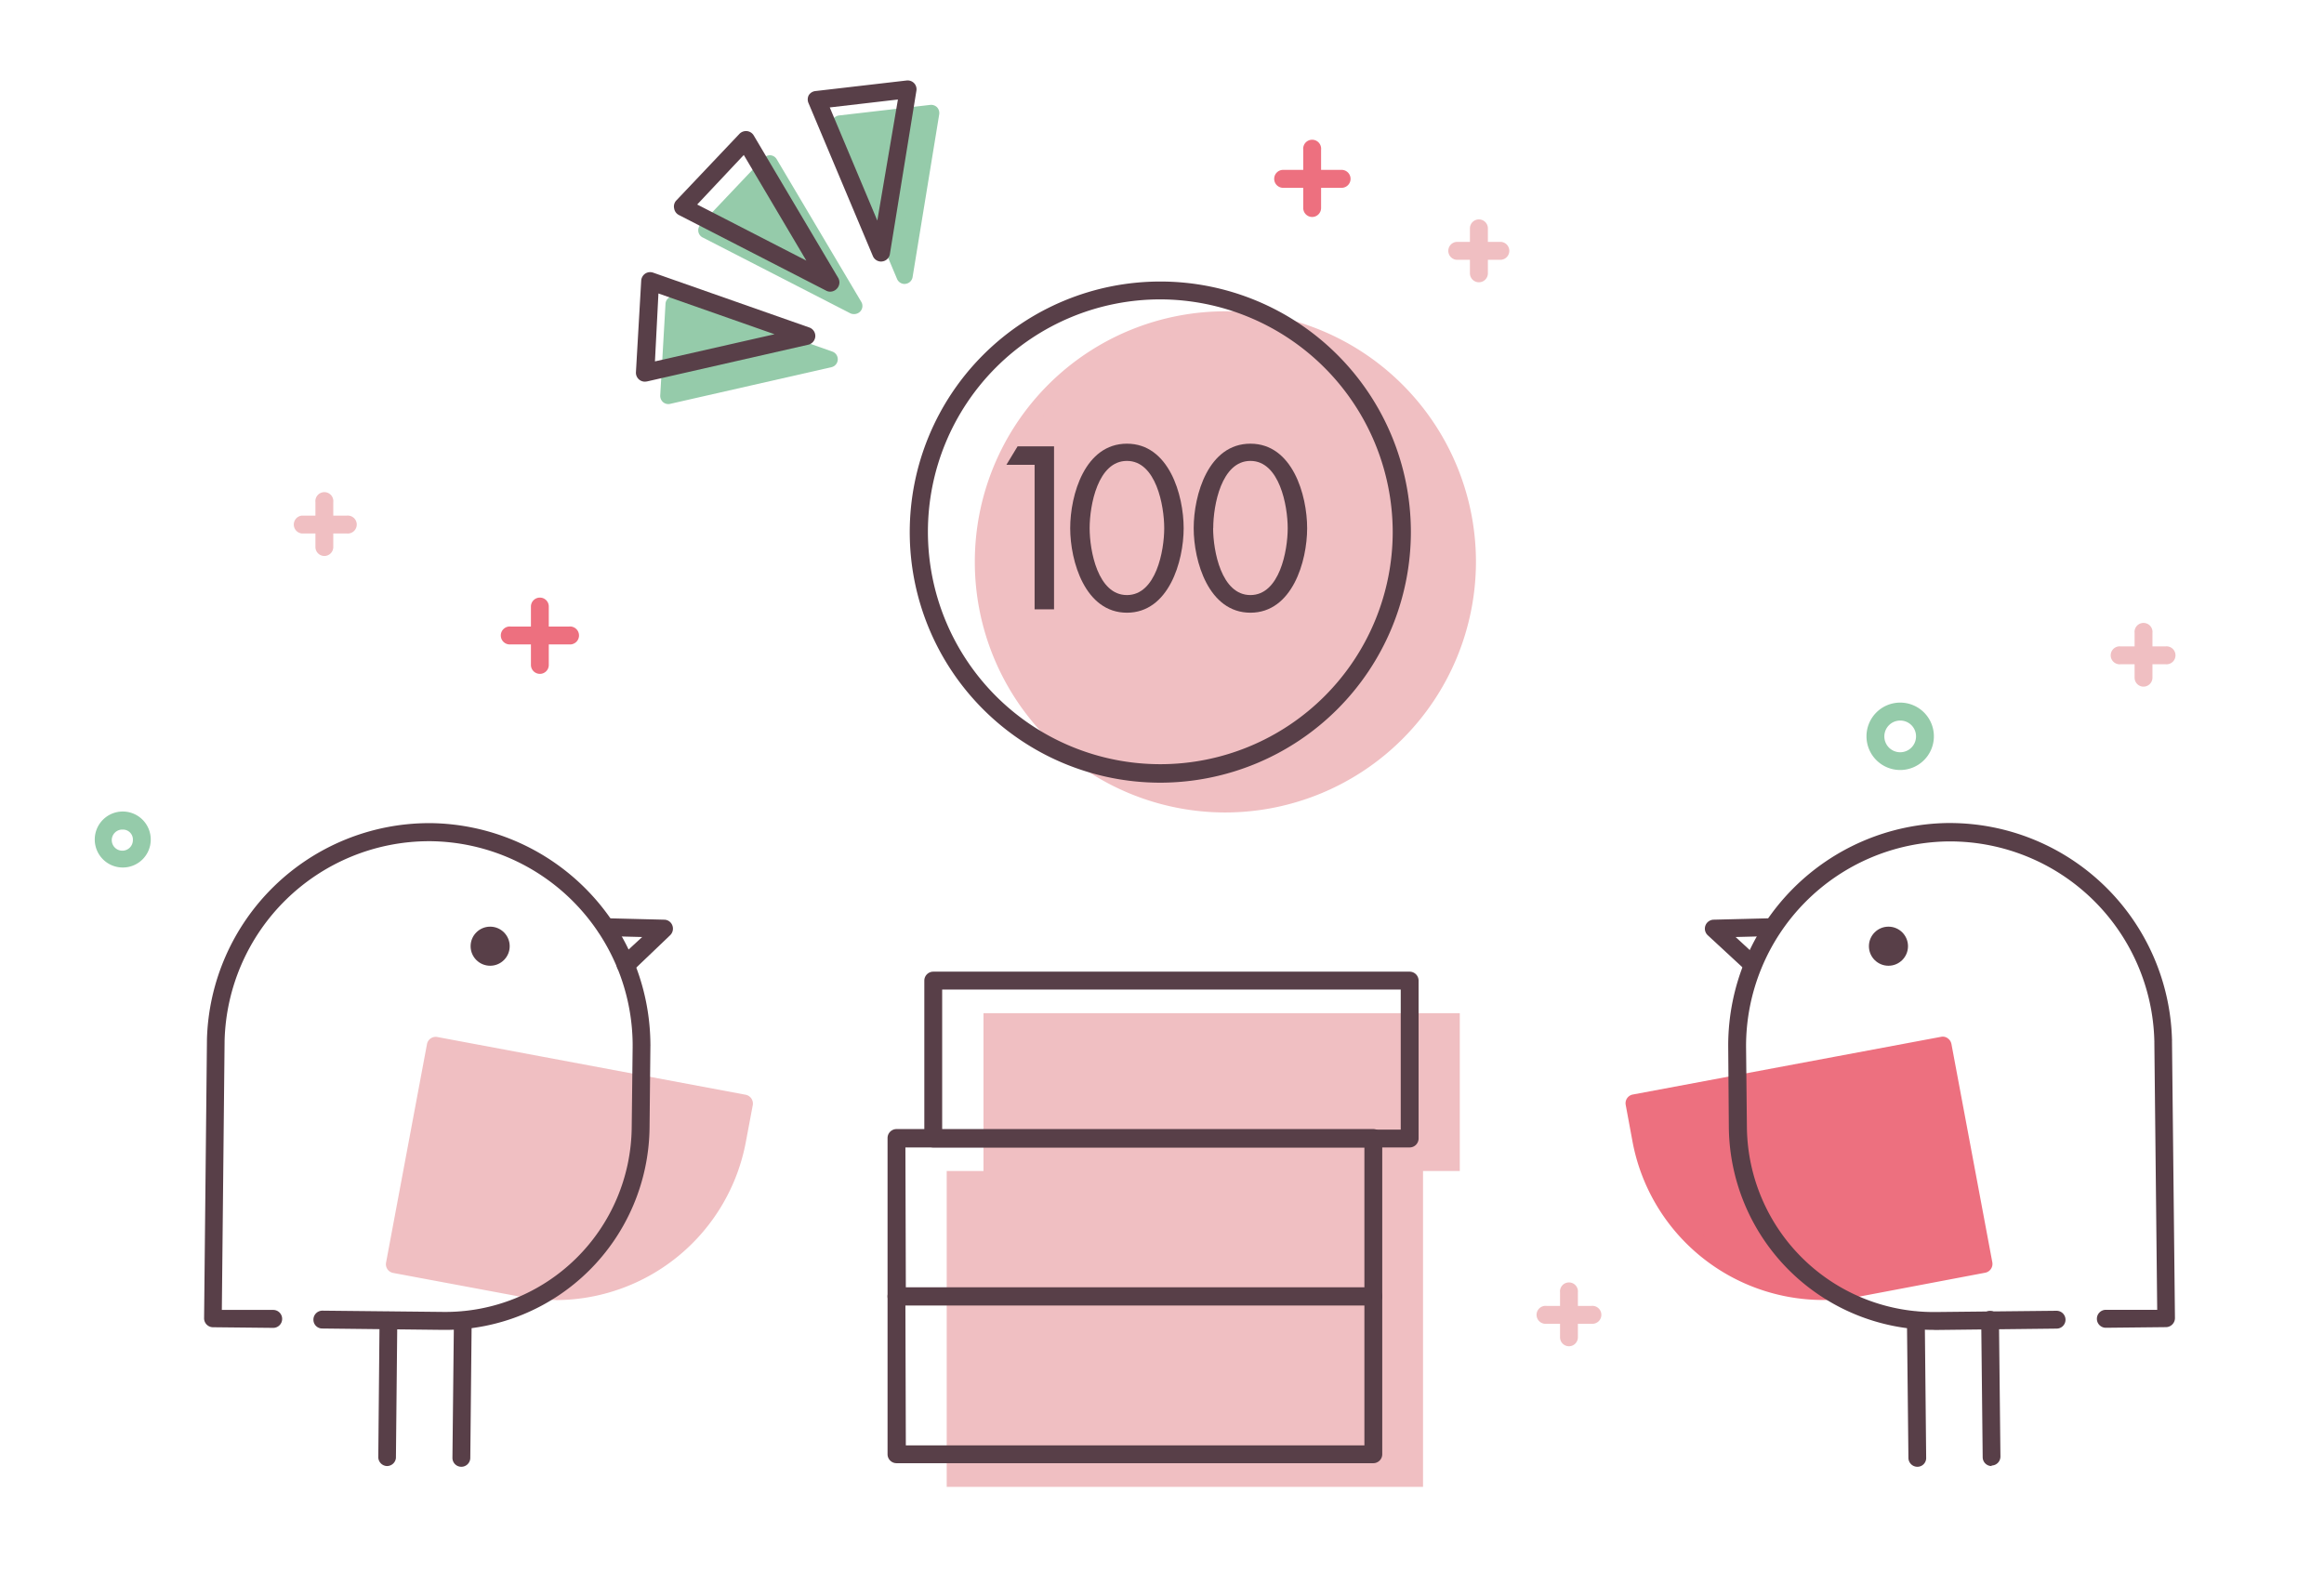 <svg id="レイヤー_1" data-name="レイヤー 1" xmlns="http://www.w3.org/2000/svg" viewBox="0 0 220 150"><defs><style>.cls-1{fill:#fff;}.cls-2{fill:#f0bfc2;}.cls-3{fill:#583f48;}.cls-4{fill:#ed707f;}.cls-5{fill:#95cbaa;}</style></defs><rect class="cls-1" width="220" height="150"/><polygon class="cls-2" points="93.1 95.91 93.1 110.85 89.62 110.85 89.62 125.8 89.62 140.75 134.71 140.75 134.71 125.8 134.71 110.85 138.19 110.85 138.19 95.91 93.1 95.91"/><path class="cls-3" d="M130,138.51H84.87a.85.85,0,0,1-.85-.84V122.72a.85.85,0,0,1,.85-.85H130a.85.85,0,0,1,.85.85v14.95A.85.85,0,0,1,130,138.51Zm-44.25-1.69h43.41V123.57H85.71Z"/><path class="cls-3" d="M130,123.57H84.87a.85.85,0,0,1-.85-.85v-15a.85.85,0,0,1,.85-.84H130a.85.85,0,0,1,.85.84v15A.85.85,0,0,1,130,123.57Zm-44.25-1.7h43.41V108.62H85.71Z"/><path class="cls-3" d="M133.44,108.62H88.35a.85.85,0,0,1-.85-.85V92.83a.85.85,0,0,1,.85-.85h45.09a.85.85,0,0,1,.85.85v14.94A.85.85,0,0,1,133.44,108.62Zm-44.25-1.69H132.6V93.67H89.19Z"/><path class="cls-4" d="M127,17.78h-5.53a.85.85,0,0,1,0-1.7H127a.85.85,0,0,1,0,1.7Z"/><path class="cls-4" d="M124.22,20.54a.85.85,0,0,1-.85-.85V14.17a.85.85,0,1,1,1.69,0v5.52A.85.85,0,0,1,124.22,20.54Z"/><path class="cls-4" d="M53.87,61H48.35a.85.85,0,1,1,0-1.69h5.52a.85.85,0,1,1,0,1.69Z"/><path class="cls-4" d="M51.11,63.79a.85.85,0,0,1-.85-.85V57.41a.85.85,0,0,1,.85-.84.84.84,0,0,1,.84.84v5.53A.84.84,0,0,1,51.11,63.79Z"/><path class="cls-2" d="M142.12,24.59h-4.26a.85.85,0,0,1,0-1.69h4.26a.85.85,0,0,1,0,1.69Z"/><path class="cls-2" d="M140,26.72a.85.85,0,0,1-.85-.85V21.62a.85.85,0,1,1,1.7,0v4.25A.85.85,0,0,1,140,26.72Z"/><path class="cls-2" d="M32.83,50.5H28.57a.85.85,0,0,1,0-1.69h4.26a.85.85,0,1,1,0,1.69Z"/><path class="cls-2" d="M30.7,52.63a.85.85,0,0,1-.84-.85V47.53a.85.85,0,1,1,1.69,0v4.25A.85.85,0,0,1,30.7,52.63Z"/><path class="cls-2" d="M205,62.88h-4.25a.85.85,0,1,1,0-1.69H205a.85.85,0,1,1,0,1.69Z"/><path class="cls-2" d="M202.92,65a.85.85,0,0,1-.85-.85V59.91a.85.85,0,1,1,1.69,0v4.25A.85.85,0,0,1,202.92,65Z"/><path class="cls-2" d="M150.65,125.31H146.4a.85.85,0,1,1,0-1.69h4.25a.85.85,0,1,1,0,1.69Z"/><path class="cls-2" d="M148.52,127.44a.85.85,0,0,1-.84-.85v-4.25a.85.85,0,1,1,1.69,0v4.25A.85.85,0,0,1,148.52,127.44Z"/><path class="cls-5" d="M179.88,72.89a3.19,3.19,0,1,1,3.19-3.19A3.19,3.19,0,0,1,179.88,72.89Zm0-4.68a1.5,1.5,0,1,0,1.5,1.49A1.49,1.49,0,0,0,179.88,68.21Z"/><path class="cls-5" d="M11.63,82.12a2.65,2.65,0,1,1,2.64-2.64A2.64,2.64,0,0,1,11.63,82.12Zm0-3.59a1,1,0,1,0,.95,1A.94.94,0,0,0,11.63,78.53Z"/><path class="cls-2" d="M43.43,97.24h3.51a17.51,17.51,0,0,1,17.51,17.51v12.16a0,0,0,0,1,0,0h-21a0,0,0,0,1,0,0V97.24A0,0,0,0,1,43.43,97.24Z" transform="translate(174.03 79.7) rotate(100.61)"/><path class="cls-2" d="M52.64,123.06a18,18,0,0,1-3.42-.32l-12-2.24a.84.84,0,0,1-.67-1l3.87-20.66a.84.84,0,0,1,1-.67l29.16,5.46a.86.86,0,0,1,.55.36.87.87,0,0,1,.13.63l-.65,3.45a18.35,18.35,0,0,1-18,15ZM38.41,119l11.12,2.09A16.67,16.67,0,0,0,69,107.77l.49-2.62L42,100Z"/><path class="cls-3" d="M59.24,92.17a.83.83,0,0,1-.62-.27.85.85,0,0,1,0-1.2l2.17-2-3.5-.09a.85.85,0,0,1,0-1.69h0l5.59.14a.83.83,0,0,1,.77.55.86.86,0,0,1-.21.92L59.81,92A.83.83,0,0,1,59.24,92.17Z"/><path class="cls-3" d="M42.16,125.89H42l-11.5-.13a.83.83,0,0,1-.83-.85.85.85,0,0,1,.84-.84h0l11.49.12A17.64,17.64,0,0,0,59.8,106.73l.09-7.68a.19.19,0,0,1,0-.08A19.36,19.36,0,0,0,40.77,79.63h-.2A19.38,19.38,0,0,0,21.26,98.56v.09L21,124l4.86,0a.85.85,0,0,1,0,1.7h0l-5.71-.06a.85.85,0,0,1-.83-.86l.27-26.26s0-.07,0-.11a21.06,21.06,0,0,1,21-20.49h.22A21.06,21.06,0,0,1,61.57,98.88a.34.34,0,0,1,0,.1l-.08,7.77a19.36,19.36,0,0,1-19.34,19.14Z"/><circle class="cls-3" cx="46.4" cy="89.57" r="1.85"/><path class="cls-3" d="M36.64,138.78h0a.85.85,0,0,1-.83-.86L35.93,125a.85.85,0,0,1,.85-.84h0a.84.84,0,0,1,.83.85l-.13,13A.85.85,0,0,1,36.64,138.78Z"/><path class="cls-3" d="M43.67,138.85h0a.84.84,0,0,1-.84-.85l.14-13a.85.85,0,0,1,.85-.84h0a.85.85,0,0,1,.83.86l-.13,13A.85.85,0,0,1,43.67,138.85Z"/><path class="cls-4" d="M160.73,97.24h21a0,0,0,0,1,0,0V109.4a17.51,17.51,0,0,1-17.51,17.51h-3.51a0,0,0,0,1,0,0V97.24A0,0,0,0,1,160.73,97.24Z" transform="translate(249.85 -76.88) rotate(79.39)"/><path class="cls-4" d="M172.54,123.06a18.37,18.37,0,0,1-18-15l-.64-3.45a.84.84,0,0,1,.67-1l29.17-5.46a.78.78,0,0,1,.63.13.87.87,0,0,1,.36.54l3.87,20.66a.85.85,0,0,1-.68,1L176,122.74A18,18,0,0,1,172.54,123.06Zm-16.83-17.91.49,2.62a16.67,16.67,0,0,0,19.45,13.31L186.77,119l-3.56-19Z"/><path class="cls-3" d="M165.94,92.17a.86.86,0,0,1-.58-.22l-3.7-3.42a.85.85,0,0,1,.55-1.47l5.6-.14h0a.85.85,0,0,1,0,1.69l-3.51.09,2.17,2a.85.85,0,0,1-.57,1.47Z"/><path class="cls-3" d="M183,125.89a19.37,19.37,0,0,1-19.34-19.14L163.6,99v-.09a21.07,21.07,0,0,1,20.78-21h.23a21.06,21.06,0,0,1,21,20.5.31.31,0,0,1,0,.1l.28,26.26a.86.86,0,0,1-.84.86l-5.7.06h0a.85.85,0,0,1,0-1.7l4.86,0-.27-25.33a.25.25,0,0,0,0-.08,19.36,19.36,0,0,0-19.3-18.93h-.21A19.38,19.38,0,0,0,165.29,99v.08l.08,7.68A17.68,17.68,0,0,0,183,124.2h.19l11.49-.12h0a.85.85,0,0,1,.85.84.84.84,0,0,1-.84.85l-11.49.13Z"/><circle class="cls-3" cx="178.77" cy="89.57" r="1.85"/><path class="cls-3" d="M188.53,138.78a.84.84,0,0,1-.84-.84l-.14-13a.85.85,0,0,1,.84-.85h0a.84.84,0,0,1,.84.84l.14,12.94a.85.85,0,0,1-.84.86Z"/><path class="cls-3" d="M181.51,138.85a.85.85,0,0,1-.85-.83l-.14-13a.86.86,0,0,1,.84-.86h0a.86.86,0,0,1,.85.84l.13,13a.83.83,0,0,1-.83.85Z"/><circle class="cls-2" cx="115.99" cy="53.19" r="22.87"/><path class="cls-2" d="M116,76.91a23.72,23.72,0,1,1,23.72-23.72A23.75,23.75,0,0,1,116,76.91Zm0-45.75a22,22,0,1,0,22,22A22.06,22.06,0,0,0,116,31.16Z"/><path class="cls-3" d="M109.84,74.09a23.72,23.72,0,1,1,23.72-23.72A23.75,23.75,0,0,1,109.84,74.09Zm0-45.75a22,22,0,1,0,22,22A22.06,22.06,0,0,0,109.84,28.34Z"/><g id="パス_4756" data-name="パス 4756"><path class="cls-5" d="M78.55,34,63.27,37.48l.5-8.68Z"/></g><path class="cls-5" d="M63.27,38.25a.77.77,0,0,1-.5-.18.8.8,0,0,1-.27-.63l.5-8.68a.76.76,0,0,1,1-.68l14.79,5.2a.77.77,0,0,1-.09,1.48L63.44,38.23A.5.5,0,0,1,63.27,38.25Zm1.21-8.38-.38,6.64,11.68-2.66Z"/><g id="パス_4757" data-name="パス 4757"><path class="cls-5" d="M80.81,29,66.87,21.8l6-6.33Z"/></g><path class="cls-5" d="M80.81,29.73a.73.73,0,0,1-.35-.09L66.52,22.48a.75.75,0,0,1-.41-.55.77.77,0,0,1,.2-.66l6-6.33a.83.83,0,0,1,.65-.24.76.76,0,0,1,.57.38l8,13.49a.76.76,0,0,1-.1.92A.8.8,0,0,1,80.81,29.73ZM68.13,21.58l10.66,5.48-6.1-10.32Z"/><g id="パス_4758" data-name="パス 4758"><path class="cls-5" d="M85.63,26.11,79.56,11.66l8.63-1Z"/></g><path class="cls-5" d="M85.63,26.88a.78.78,0,0,1-.71-.47L78.85,12a.76.76,0,0,1,0-.69.78.78,0,0,1,.58-.38l8.63-1a.79.79,0,0,1,.65.23.8.8,0,0,1,.2.66L86.39,26.23a.77.77,0,0,1-.67.64Zm-5-14.58L85.3,23.35l2-11.82Z"/><path class="cls-3" d="M61.05,36.13a.85.85,0,0,1-.85-.89l.5-8.68a.87.87,0,0,1,.38-.66.86.86,0,0,1,.75-.09L76.61,31a.85.85,0,0,1,.57.85.86.86,0,0,1-.66.78L61.24,36.11Zm1.28-8.35L62,34.21l11.32-2.57Z"/><path class="cls-3" d="M78.59,27.61a.81.81,0,0,1-.39-.1L64.26,20.35a.84.84,0,0,1-.44-.61A.83.83,0,0,1,64,19l6-6.33a.87.87,0,0,1,.71-.26.85.85,0,0,1,.64.41l8,13.49a.86.86,0,0,1-.11,1A.88.88,0,0,1,78.59,27.61ZM66,19.36l10.33,5.31-5.92-10Z"/><path class="cls-3" d="M83.41,24.76a.85.85,0,0,1-.78-.52L76.55,9.79a.88.88,0,0,1,0-.76.85.85,0,0,1,.64-.41l8.63-1a.85.85,0,0,1,.71.25.83.83,0,0,1,.22.72L84.24,24.05a.84.84,0,0,1-.73.7ZM78.55,10.17l4.5,10.71L85,9.42Z"/><path class="cls-3" d="M95.27,44l1.06-1.75h3.45V57.68H97.94V44Z"/><path class="cls-3" d="M101.31,50c0-3.16,1.39-8,5.37-8s5.37,4.86,5.37,8-1.41,8-5.37,8S101.31,53.13,101.31,50Zm1.84,0c0,2.13.77,6.33,3.53,6.33s3.53-4.2,3.53-6.33-.77-6.37-3.53-6.37S103.15,47.84,103.15,50Z"/><path class="cls-3" d="M113,50c0-3.16,1.39-8,5.37-8s5.37,4.86,5.37,8-1.41,8-5.37,8S113,53.13,113,50Zm1.84,0c0,2.13.77,6.33,3.53,6.33s3.53-4.2,3.53-6.33-.78-6.37-3.53-6.37S114.85,47.84,114.85,50Z"/></svg>